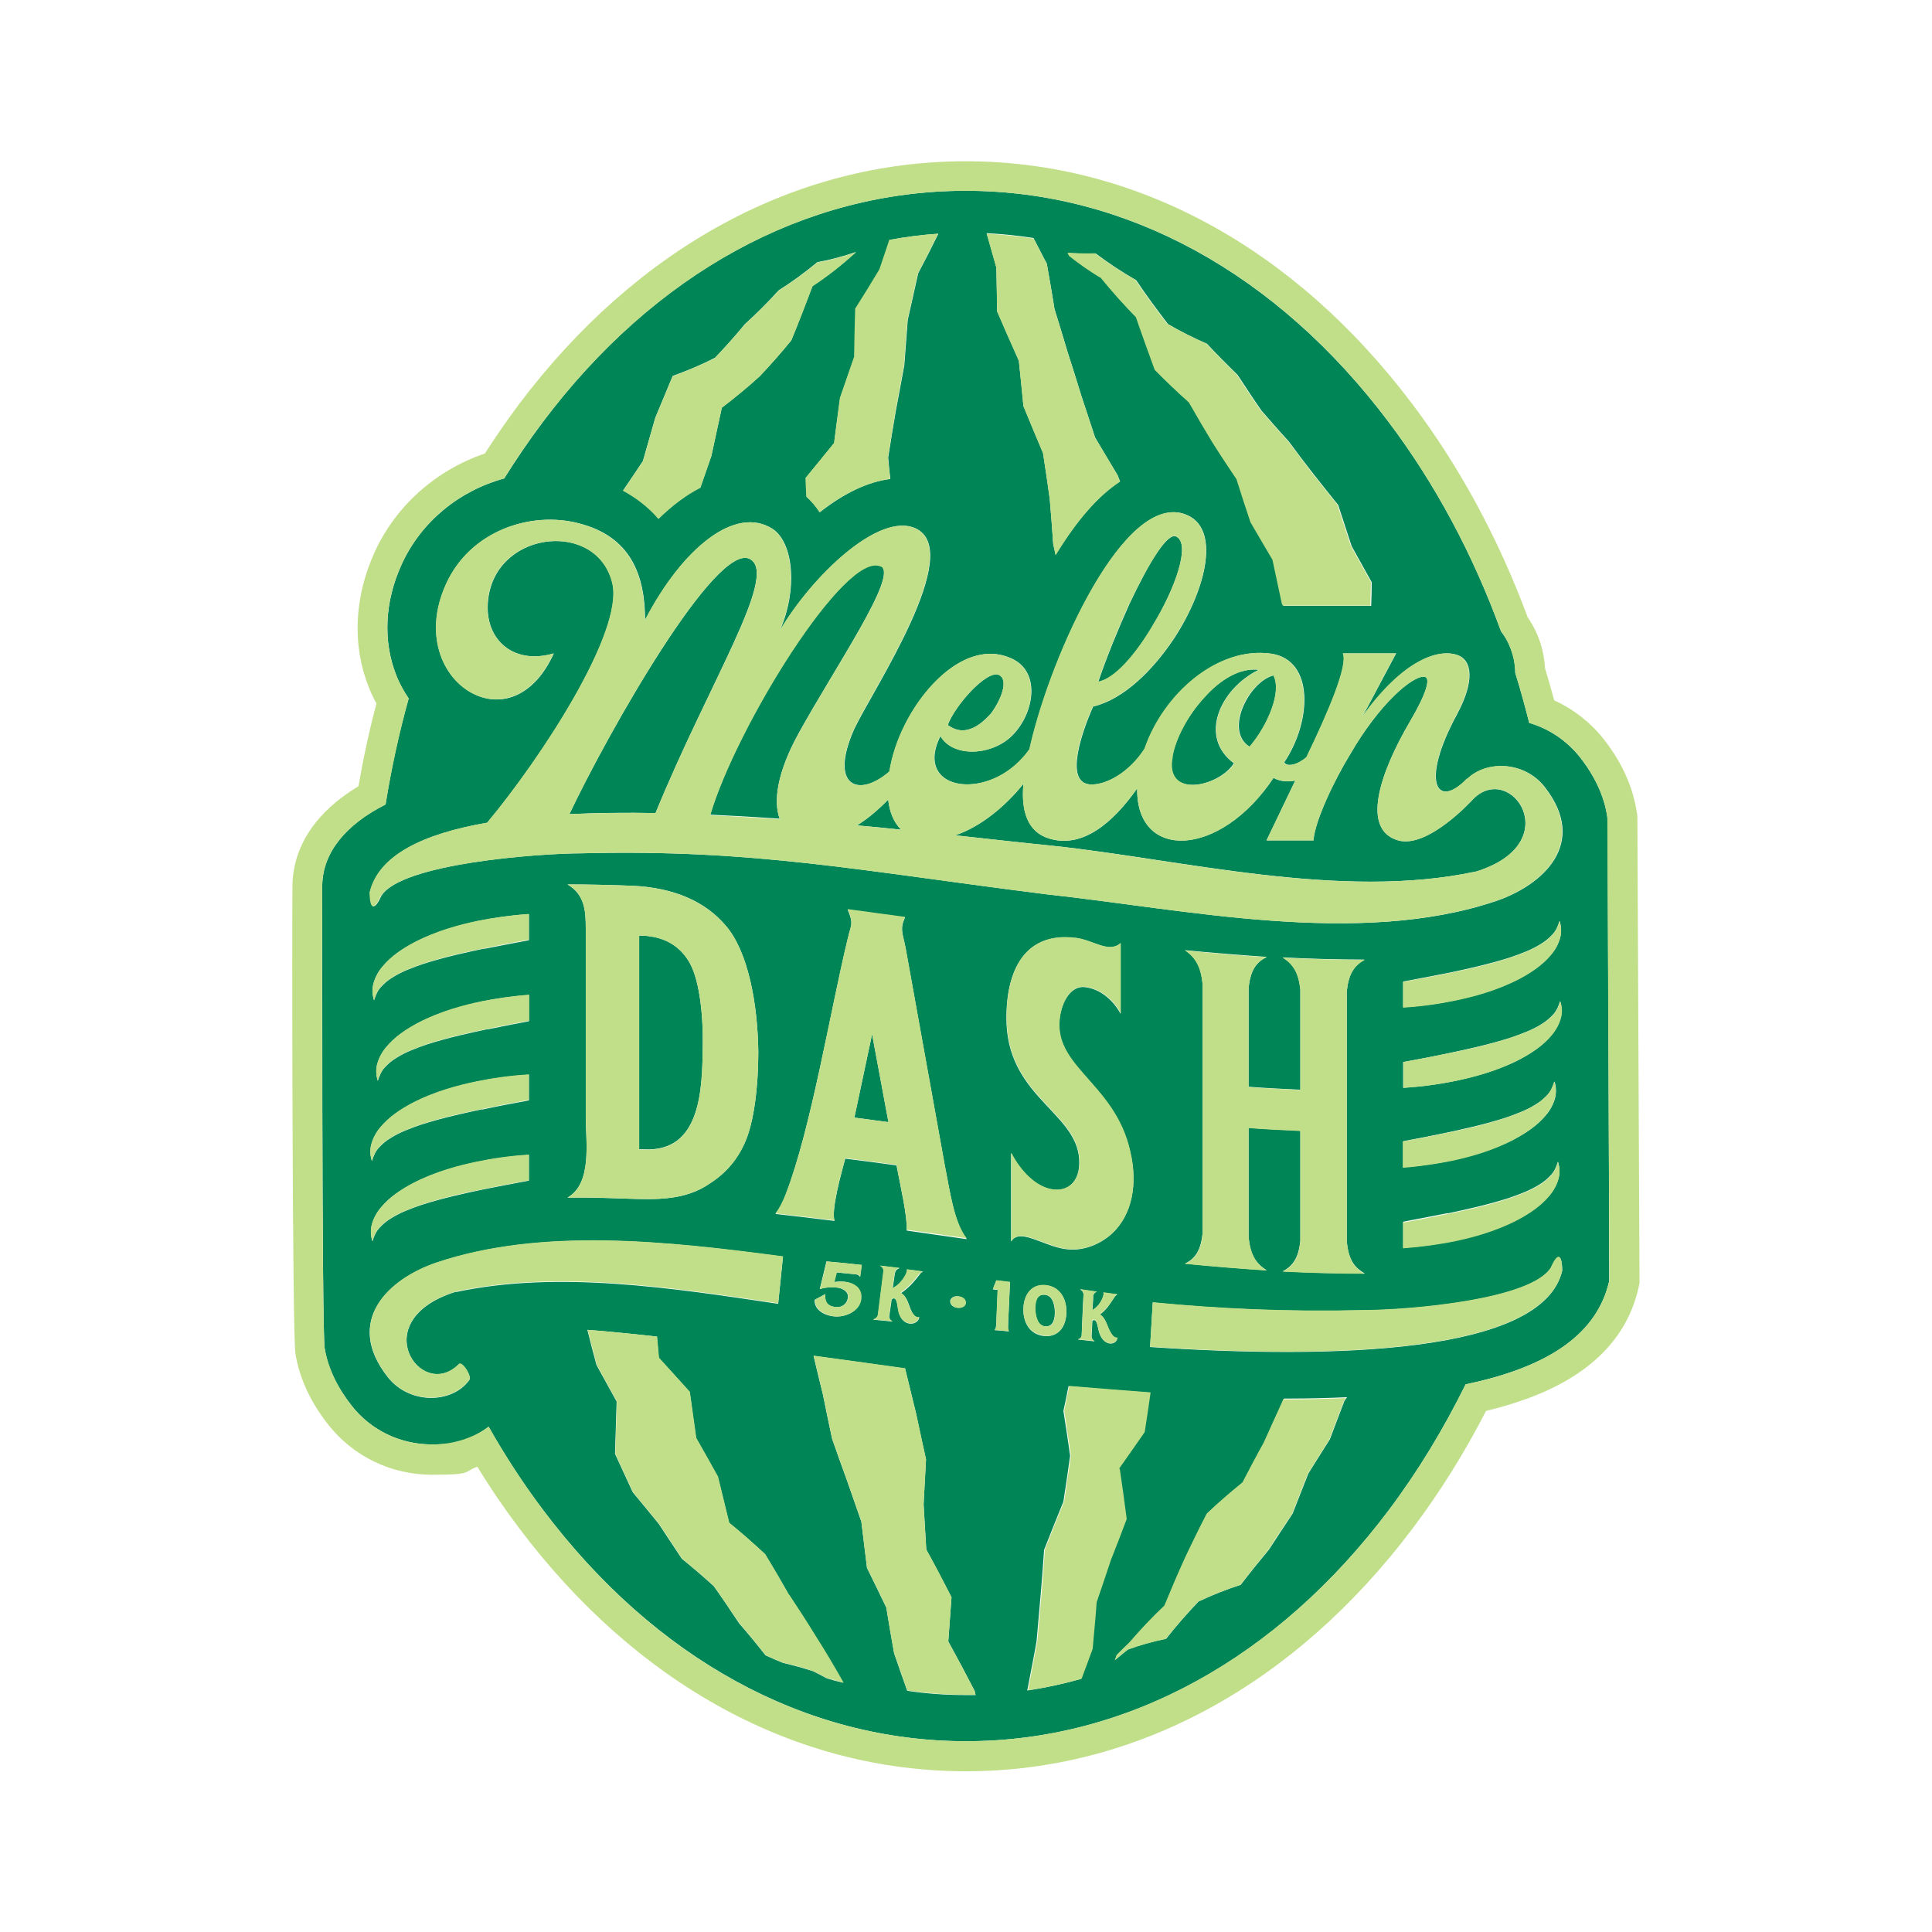 <svg xmlns="http://www.w3.org/2000/svg" id="Layer_1" data-name="Layer 1" viewBox="0 0 720 720"><defs><style>      .cls-1 {        fill: #c0df88;      }      .cls-1, .cls-2 {        stroke-width: 0px;      }      .cls-2 {        fill: #008556;      }    </style></defs><g><path class="cls-2" d="M599,304.8v-.3c-1.1-7.6-4.5-15-10.1-22.2-4.9-6.2-11.5-10.7-19-12.9-1.6-6.3-3.3-12.5-5.2-18.6,0-3.6-.8-6.9-2.1-10-.8-2-1.9-3.8-3.2-5.5-10.4-28.5-24.4-54.8-41.8-77.9-41.8-55.6-97.8-86.3-157.7-86.3s-115.9,30.6-157.7,86.3c-5,6.7-9.8,13.7-14.3,20.9-16.8,4.6-31,16.2-38.2,32-6.4,14-7,28.7-2,41.4,1.2,3.1,2.8,5.9,4.6,8.6-3.6,12.8-6.5,26-8.6,39.5-14.9,7.5-23.2,17.8-23.6,29.7,0,1.4-.2,166.5.9,173,1.2,7.3,4.6,14.4,10,21.3,7.2,9.2,18.1,14.5,30,14.5s15.2-2.4,21.1-6.6c6.1,10.8,12.8,21.1,20.2,30.9,41.8,55.6,97.8,86.3,157.7,86.3s115.9-30.6,157.7-86.3c10.8-14.4,20.3-30.1,28.5-46.7,31.7-6.6,49.1-19.2,53.5-38.5v-.5c.1,0-.6-172.1-.6-172.1ZM408.4,94.5c4.9,3.7,9.9,7,15,9.9,3.9,5.8,7.9,11.2,11.9,16.4,4.8,2.8,9.6,5.2,14.5,7.3,3.8,4.1,7.6,7.9,11.4,11.6,3,4.5,5.9,9,8.9,13.3,3.4,3.9,6.7,7.7,10.1,11.4,3,4.1,6.1,8.1,9.1,12,3.1,4,6.3,7.9,9.4,11.8,1.7,5.1,3.3,10.2,5,15.3,2.5,4.5,5,9,7.5,13.5,0,2.9-.1,5.8-.2,8.8h-32.6c-.1-.3-.3-.5-.4-.7-1.2-5.5-2.3-10.9-3.5-16.4-2.7-4.6-5.5-9.3-8.2-14-1.7-5.3-3.4-10.6-5.2-16-3-4.6-6.1-9.2-9.1-13.9-2.9-4.8-5.8-9.8-8.7-14.8-4.3-3.8-8.5-7.8-12.7-12.1-2.4-6.4-4.7-13-7-19.6-4.5-4.6-8.9-9.5-13.2-14.8-3.9-2.4-7.7-5-11.5-8-.2-.4-.4-.8-.6-1.2,3.4.2,6.8.3,10.3.2ZM385.2,88.8c.9,1.8,1.9,3.6,2.8,5.4.2.4.4.8.6,1.2.5.9,1,1.9,1.5,2.8,1,5.6,2,11.3,2.9,17,1.7,5.4,3.3,10.8,4.9,16.1,1.7,5.3,3.4,10.6,5,15.9,1.7,5.3,3.5,10.5,5.2,15.8,2.8,4.8,5.6,9.5,8.4,14.1.3.8.6,1.5.9,2.3-8.3,5.5-16.2,14.6-24,27.4-.3-1.4-.6-2.7-.9-4.1-.4-5.7-.8-11.3-1.3-16.9-.8-5.7-1.6-11.3-2.5-17-2.4-5.7-4.9-11.6-7.3-17.5-.5-5.6-1.1-11.3-1.7-16.9-2.7-6-5.4-12.1-8.1-18.4,0-5.5-.2-10.9-.3-16.4-1.2-4.2-2.4-8.4-3.6-12.7,5.9.3,11.7.9,17.5,1.8ZM331.5,89.4c6-1.1,12-1.9,18.2-2.3-2.5,5.1-5,10-7.5,14.7-1.3,5.8-2.6,11.6-3.9,17.4-.4,5.7-.9,11.3-1.3,17-1.1,5.8-2.1,11.5-3.2,17.2-1,5.7-1.9,11.4-2.8,17.1.2,2.7.5,5.3.8,8-8.3,1-17.1,5.2-26.3,12.4-1.4-2.2-3.1-4.1-4.9-5.8,0-2.3-.2-4.6-.3-7,3.4-4.2,7-8.5,10.6-13,.7-5.6,1.4-11.2,2.2-16.8,1.8-5.2,3.6-10.4,5.4-15.6.1-5.9.3-11.8.4-17.6,3-4.7,6-9.6,9-14.6,1.2-3.6,2.4-7.3,3.7-11ZM239.6,171.8c1.5-5.4,3.1-10.7,4.6-16.1,2.2-5.2,4.3-10.4,6.5-15.6,5.3-1.9,10.6-4.1,15.8-6.8,3.7-3.9,7.5-8.1,11.1-12.5,4.3-3.9,8.5-8.1,12.6-12.6,4.9-3.1,9.7-6.6,14.4-10.5,5-.9,9.8-2.2,14.4-3.8-5.2,4.8-10.6,9-16.2,12.7-2.6,6.9-5.2,13.6-7.9,20.2-3.9,4.8-7.8,9.2-11.8,13.4-4.6,4.2-9.4,8.1-14.1,11.7-1.3,6-2.6,12-3.9,18-1.4,4-2.7,7.9-4.1,11.8-5.3,2.7-10.5,6.6-15.6,11.6-3.6-4.2-8.1-7.8-13.2-10.5,2.5-3.6,4.9-7.3,7.4-11ZM137.8,332.7c3.2-14,20-22,43.8-26.1,20.2-24.2,50.7-70.9,46.7-89-5.4-23.6-42.3-20.2-46.2,4.6-2.5,15.4,8.7,25.9,24.3,21.3-7.2,15.9-19,19.7-28.5,15.7-12.1-4.9-20.7-21.8-11.6-41.6,9-19.8,31.5-27.2,49.3-22.6,19.7,4.9,24.8,19.7,24.8,36.1,13.8-26.6,33.6-43.1,47.7-33.9,7.7,5.4,9.2,22.6,2.5,37.9,12.1-20.5,37-44.4,50.6-38.2,18.7,8.5-16.1,60.5-22.8,74.7-9.6,21.5,1.5,25.9,13.1,15.9.9-5.7,2.9-11.8,5.8-17.5,8.4-16.7,24.6-31.5,39.7-24.6,10.8,4.9,8.5,19.7,1,27.9-7.4,8.4-22.8,9.3-27.5,1-5.7,11.3.3,17.7,9.2,18,7.7.3,17.5-3.8,24-13.1.1-.6.3-1.2.4-1.8,8-34.1,35.1-94.2,57.7-85.7,13.1,4.9,8,27.2-3.9,45.7-8.2,12.5-19.3,23.3-30.5,25.9-3.9,8.7-10.8,27.9-1.5,29,6,.6,14.9-4.3,20.7-13.3,7.1-20.4,27.3-38.2,47.1-35.4,16.1,2.3,15.2,25.2,4.9,40.5,1.1,1.8,4.9,1,8.3-1.9,8.3-17.2,15.6-34.2,13.6-38.7h19.8c-2.6,4.8-10.7,20.2-12.6,23.6,15.4-21.5,28.4-25.2,35.1-23.1,6.1,1.8,6.7,10,.3,22-14,25.7-7.6,35.8,3.6,24.2,0,0,0,0,.2,0,7.2-6.9,21.2-6.5,28.7,3,16.5,21-.4,36.6-18.1,42.6-51.3,17.3-116.3,3-167.3-2.5-70.1-8.8-108.8-16.9-173.3-15.3-16.3,0-67.4,3.8-74.8,15.9,0,0,0,0,0,0-2.4,5.3-4.1,5.3-4.2-1.1,0,0,0,0,0-.1ZM539.5,452.2c6.1-1.3,14.6-3.1,22.7-5.7,4.1-1.4,8.1-2.9,11.4-5,1.7-1,3.1-2.2,4.4-3.6,1.3-1.4,2-3.1,2.6-5,.6,1.8.8,4,.2,6.3-.6,2.2-1.8,4.5-3.4,6.3-3.2,3.9-7.4,6.6-11.7,8.9-8.6,4.5-17.6,6.7-24,8.1-5,1-11.6,2.1-18.8,2.5v-9.7c6.3-1.2,12.1-2.3,16.6-3.2ZM522.9,435.1v-9.8c5.8-1.1,11.1-2.1,15.3-3,6.1-1.3,14.6-3.1,22.7-5.7,4.1-1.4,8.1-2.9,11.4-5,1.7-1,3.1-2.2,4.4-3.6,1.3-1.4,2-3.1,2.6-5,.6,1.8.8,4,.2,6.3-.6,2.2-1.8,4.5-3.4,6.3-3.2,3.9-7.4,6.6-11.7,8.9-8.6,4.5-17.6,6.7-24,8.1-4.7,1-10.8,1.9-17.4,2.4ZM578.2,385.8c-3.2,3.9-7.4,6.6-11.7,8.9-8.6,4.5-17.6,6.7-24,8.1-5.2,1.1-12.1,2.1-19.6,2.6v-9.6c6.6-1.2,12.8-2.4,17.4-3.4,6.1-1.3,14.6-3.1,22.7-5.7,4.1-1.4,8.1-2.9,11.4-5,1.7-1,3.1-2.2,4.4-3.6,1.3-1.4,2-3.1,2.6-5,.6,1.8.8,4,.2,6.3-.6,2.2-1.8,4.5-3.4,6.3ZM522.9,375.4v-9.6c6.5-1.2,12.6-2.4,17.2-3.3,6.1-1.3,14.6-3.1,22.7-5.7,4.1-1.4,8.1-2.9,11.4-5,1.7-1,3.1-2.2,4.4-3.6,1.3-1.4,2-3.1,2.6-5,.6,1.8.8,4,.2,6.3-.6,2.2-1.8,4.5-3.4,6.3-3.2,3.9-7.4,6.6-11.7,8.9-8.6,4.5-17.6,6.7-24,8.1-5.2,1.1-12,2.1-19.4,2.6ZM508.5,474.6c-10.2,0-20.3-.3-30.5-.8,4-2.1,5.9-5.2,6.6-11.3v-41.1c-6.4-.3-12.8-.6-19.3-1.1v40.6c.6,6.4,2.5,9.9,6.8,12.5-10.2-.6-20.3-1.5-30.5-2.5,4-1.9,5.9-5.1,6.6-11.4v-92.7c-.6-6.4-2.5-10-6.6-12.7,10.2,1,20.3,1.8,30.5,2.5-4.2,2.1-6.1,5.3-6.8,11.6v36.8c6.4.5,12.8.8,19.3,1.1v-37.3c-.6-6.2-2.5-9.4-6.6-12,10.2.5,20.3.8,30.5.8-4,2.3-5.9,5.5-6.6,11.8v93.2c.6,6.4,2.5,9.6,6.6,11.9ZM337.9,458.5c.2-5.5-2.1-15.3-3.8-24.2-6.4-.9-12.7-1.7-19.1-2.5-1.5,5.5-5.3,19.2-4,23.2-7.3-.9-14.7-1.8-22-2.6,1.5-2,2.8-4.4,3.8-7.2,9.5-24.8,16.5-67.9,23.1-95.2,1.3-5.6,2.3-5.6,0-11,7.1.9,14.3,1.9,21.4,2.9-2.1,4.4-.8,6,.2,11.5,4.9,27.4,9.9,54.7,14.8,82.1,1.5,7,3.2,20.4,8,26.3-7.5-1.1-15-2.1-22.4-3.2ZM359.9,485.5c0,1.2-1.3,2-3,1.9-1.7-.2-2.8-1.2-2.8-2.4,0-1.2,1.3-2.1,3-1.9,1.7.2,2.8,1.2,2.8,2.4ZM339.7,488.7c.4.7,1.3,2.6,2.9,2.2-.2,1.5-1.7,2.5-3.4,2.4-1.6-.1-3.3-1.2-4.1-3.7-.7-2.1-.5-4.8-1.6-5.6-.3-.2-.7-.2-1.2.3-.3,2.1-.6,4.1-.9,6.2,0,1,.5,1.6,1.3,2-2.4-.2-4.8-.5-7.3-.7.9-.3,1.4-.7,1.8-1.6.7-5.6,1.4-11.1,2.1-16.6,0-.9-.5-1.4-1.3-1.9.5,0,1,.1,1.5.2,1.4.2,2.8.3,4.2.5.5,0,1,.1,1.6.2-1,.3-1.5.8-1.8,1.9,0,0,0,0,0,0-.3,1.9-.5,3.7-.8,5.6,1.1-.6,2.1-1.4,2.9-2.2,1.1-1.2,2.8-3.8,2.4-4.8,2,.2,4,.5,6,.8-.6.3-1,.6-1.2,1-.6.8-2.4,3-3.4,4-1.1,1.1-2.3,2.1-3.6,3,2.5,1.4,2.9,5,4,6.9ZM320.9,484.2c-.5,4.2-5.4,6.7-9.8,6.4-4.4-.3-7.8-2.9-7.5-6.2,1.3-.7,2.6-1.4,3.9-2.1-.2,3.3,1.3,4.6,4,4.8,1.9.2,4.1-.8,4.5-3.6.2-1.8-1.4-3.4-4.4-3.7-1.9-.2-3.8-.1-6.1.6.8-3.4,1.7-6.9,2.5-10.3,4.4.4,8.8.8,13.1,1.3-.2,1.5-.4,3-.6,4.5-.5-1-1.5-1-2.6-1.1-2-.2-4.1-.4-6.2-.6-.3,1.2-.6,2.4-.9,3.6,5.4-.9,10.7,1.1,10,6.4ZM218.3,416.5v-70.3c0-6.3-.2-12.7-6.8-16.6,8,0,16.1.2,24.1.5,15.7.7,27.3,5.9,34.9,14.9,8.3,9.6,11.9,29.1,12.1,47.1,0,13.3-1.7,25.9-4.7,33-2.8,6.7-7.2,12-13.3,15.9-9.1,6.4-20.1,6.1-31.1,5.7-5.1-.2-10.2-.3-15.2-.4-2.3,0-4.5,0-6.8,0,9.3-5.3,6.8-20.9,6.8-29.8ZM179.7,413.4c-6.1,1.3-14.6,3.1-22.7,5.7-4.1,1.4-8.1,2.9-11.4,5-1.7,1-3.1,2.2-4.4,3.6-1.3,1.4-2,3.1-2.6,5-.6-1.8-.8-4-.2-6.3.6-2.2,1.8-4.5,3.4-6.3,3.2-3.9,7.4-6.6,11.7-8.9,8.6-4.5,17.6-6.7,24-8.1,5.2-1.1,12.1-2.1,19.6-2.6v9.6c-6.6,1.2-12.8,2.4-17.4,3.4ZM197.1,430.4v9.6c-6.5,1.2-12.6,2.4-17.2,3.3-6.1,1.3-14.6,3.1-22.7,5.7-4.1,1.4-8.1,2.9-11.4,5-1.7,1-3.1,2.2-4.4,3.6-1.3,1.4-2,3.1-2.6,5-.6-1.8-.8-4-.2-6.3.6-2.2,1.8-4.5,3.4-6.3,3.2-3.9,7.4-6.6,11.7-8.9,8.6-4.5,17.6-6.7,24-8.1,5.2-1.1,12-2.1,19.4-2.6ZM181.9,383.5c-6.1,1.3-14.6,3.1-22.7,5.7-4.1,1.4-8.1,2.9-11.4,5-1.7,1-3.1,2.2-4.4,3.6-1.3,1.4-2,3.1-2.6,5-.6-1.8-.8-4-.2-6.3.6-2.2,1.8-4.5,3.4-6.3,3.2-3.9,7.4-6.6,11.7-8.9,8.6-4.5,17.6-6.7,24-8.1,4.7-1,10.8-1.9,17.4-2.4v9.8c-5.8,1.1-11.1,2.1-15.3,3ZM180.5,353.5c-6.1,1.3-14.6,3.1-22.7,5.7-4.1,1.4-8.1,2.9-11.4,5-1.7,1-3.1,2.2-4.4,3.6-1.3,1.4-2,3.1-2.6,5-.6-1.8-.8-4-.2-6.3.6-2.2,1.8-4.5,3.4-6.3,3.2-3.9,7.4-6.6,11.7-8.9,8.6-4.5,17.6-6.7,24-8.1,5-1,11.6-2.1,18.8-2.5v9.7c-6.3,1.2-12.1,2.3-16.6,3.2ZM170,481.4s0,0-.1,0c-34.1,10.6-12.9,41.2,1.1,27,1.2-1.3,4.9,4.5,3.9,5.9-6.4,8.9-22.3,9.2-30.4-1.1-16.5-21,.4-36.6,18.1-42.6,39.2-13.2,86.4-8,129.2-2.3l-1.8,17.6c-39.4-5.9-82.2-12.5-120-4.4ZM307.8,625.3c-1.6-.9-3.2-1.7-4.8-2.5-3.7-1.2-7.4-2.2-11.2-3.1-2.2-.9-4.4-1.8-6.5-2.8-3.3-4.2-6.6-8.2-9.9-12-3.1-4.7-6.2-9.3-9.4-13.8-4-3.6-7.9-7-11.9-10.2-2.9-4.4-5.8-8.7-8.6-13-3.2-4-6.5-7.9-9.7-11.8-2.2-4.8-4.4-9.5-6.6-14.3.2-6.5.4-13,.6-19.5-2.5-4.5-5-9.1-7.5-13.6-1.2-4.3-2.3-8.7-3.4-13.1,6.9.5,15.9,1.4,25.9,2.5.2,2.6.5,5.3.7,7.9,3.8,4.2,7.6,8.4,11.5,12.7.8,5.7,1.6,11.5,2.4,17.2,2.7,4.8,5.4,9.6,8.1,14.4,1.4,5.7,2.8,11.5,4.2,17.2,4.5,3.6,8.9,7.5,13.4,11.7,3,4.9,6,10,8.9,15.2,3.4,5,6.7,10.2,10,15.6,3.4,5.5,6.8,11.1,10.2,17.1-2.2-.5-4.4-1.1-6.5-1.8ZM360,631.7c-7.4,0-14.7-.5-21.9-1.6-1.7-4.7-3.3-9.3-4.9-14-1-5.7-2-11.3-2.9-17-2.4-5-4.8-9.9-7.2-14.8-.7-5.7-1.4-11.5-2.1-17.2-1.8-5.2-3.6-10.3-5.4-15.5-1.9-5.1-3.7-10.3-5.5-15.4-1.2-5.5-2.3-10.9-3.4-16.4-1.2-4.8-2.4-9.7-3.5-14.5,13,1.7,24.9,3.4,34.1,4.7,1.4,5.6,2.7,11.2,4.1,16.8,1.2,5.7,2.4,11.4,3.7,17.1-.3,5.6-.6,11.1-.9,16.7.3,5.6.7,11.3,1,16.9,3.1,5.7,6.3,11.7,9.4,17.8-.4,5.4-.8,10.9-1.2,16.4,3.3,6,6.6,12.2,9.9,18.6,0,.5.2,1,.3,1.4-1.2,0-2.4,0-3.5,0ZM376.1,496.2c-1.8-.2-3.6-.4-5.5-.5.6-.6.6-1.4.7-2.9.2-4,.4-8.1.5-12.1-.6,0-1.2-.1-1.8-.2.4-1.1.8-2.2,1.3-3.3,1.7.2,3.4.4,5.1.6-.2,5.2-.5,10.4-.7,15.6,0,1.4-.2,2.2.4,3ZM376.8,462.7v-33c3.8,7.3,8.9,11.6,13.3,13.1,6.4,2.1,11.9-1.2,12.1-9,.6-18.7-25.8-24-27.1-52.2-.6-17.9,5.5-34.7,26-32,6.4.8,12.1,5.8,16.5,1.9v26.3c-2.8-5.2-7.6-9.2-13.1-9.9-4.4-.6-7.4,3.3-8.9,8.1-5.9,21.3,19.7,26.3,25.6,53.4,2.8,11.7.8,23.4-7,30.5-4.4,3.9-10.6,6.5-17.1,5.6-8.3-1.1-17.1-8.1-20.3-2.8ZM408,499.9c-2.1-.2-4.2-.5-6.3-.7.8-.3,1.2-.6,1.4-1.4.2-5.2.4-10.4.7-15.5-.1-.8-.5-1.3-1.3-1.8.4,0,.9.1,1.3.2,1.2.2,2.4.3,3.6.5.5,0,.9.1,1.4.2-.8.3-1.3.7-1.4,1.7,0,0,0,0,0,0,0,1.7-.2,3.5-.3,5.2.9-.5,1.7-1.3,2.4-2.1.9-1.1,2.1-3.5,1.7-4.5,1.7.2,3.5.5,5.2.7-.5.3-.8.6-1,.9-.4.7-1.9,2.8-2.6,3.8-.8,1-1.8,2-2.9,2.8,2.3,1.3,2.8,4.7,3.9,6.5.4.7,1.3,2.4,2.6,2.1,0,1.4-1.3,2.3-2.7,2.2-1.3-.1-2.9-1.1-3.8-3.4-.8-1.9-.8-4.5-1.8-5.2-.3-.2-.7-.2-1,.2-.1,1.9-.2,3.8-.3,5.8.1.9.5,1.5,1.3,1.9ZM381.4,487.5c.2-4.9,3-9.2,8.5-8.5,5.4.7,7.7,5.4,7.5,10.4-.2,5.1-3,9-8.3,8.5-5.8-.6-7.9-5.7-7.7-10.3ZM408.4,597.2c-.5,5.8-1,11.6-1.5,17.4-.3.7-.5,1.5-.8,2.2-.2.6-.4,1.2-.7,1.9-.8,2.3-1.7,4.7-2.6,7-6.5,1.8-13.2,3.3-20,4.3,0-.3.2-.6.2-.9,1.1-5.8,2.3-11.7,3.3-17.5.5-5.7,1-11.4,1.5-17,.5-5.7.9-11.3,1.3-17,2.4-6.1,4.8-12.1,7.2-18,.9-5.7,1.7-11.4,2.5-17.1-.8-5.6-1.6-11.1-2.5-16.7.7-3.1,1.3-6.1,1.9-9.2,9.6.8,20,1.7,30.3,2.4-.7,4.9-1.5,9.9-2.2,14.8-3.1,4.4-6.3,9-9.6,13.7.9,6.2,1.8,12.5,2.6,18.8-1.9,5.1-3.9,10.1-5.9,15.3-1.7,5.2-3.5,10.5-5.3,15.7ZM501.1,521.9c-1.8,4.8-3.7,9.6-5.5,14.5-2.7,4.2-5.3,8.4-8,12.7-2,5-3.9,10-5.9,15-2.9,4.4-5.9,8.9-8.8,13.4-3.5,4.2-7,8.5-10.5,13.1-5.3,1.7-10.5,3.8-15.7,6.2-4.1,4.3-8.2,8.9-12.1,13.9-4.9,1-9.6,2.3-14.2,4-1.6,1.2-3.2,2.6-4.8,3.9.2-.6.4-1.2.7-1.9,1.5-1.6,3.1-3.1,4.6-4.5,4.3-5,8.7-9.6,13.2-13.9,2.6-6.3,5.2-12.4,7.9-18.3,2.6-5.5,5.2-10.8,7.9-16,4.4-4.1,8.9-8,13.3-11.6,2.6-5,5.3-10,7.9-14.8,2.3-5.1,4.5-10.1,6.8-15,.2-.5.4-1,.6-1.4.6,0,1.1,0,1.7,0,7.7,0,14.9-.2,21.8-.5-.2.3-.5.7-.7,1ZM582.2,473.5c-7.2,31.2-85.7,33-153.6,28.5l1-16.6c25,2.4,49.9,3.6,79,2.9,16.3,0,62-3.8,69.4-15.9,0,0,0,0,0,0,2.4-5.3,4.1-5.3,4.2,1.1,0,0,0,0,0,.1Z"></path><path class="cls-2" d="M331,298c-3.9,4-7.8,7.2-11.6,9.6,5.6.5,11.1,1,16.4,1.6-2.7-2.7-4.3-6.6-4.8-11.2Z"></path><path class="cls-2" d="M550,324.8s0,0,.1,0c34.1-10.6,12.9-41.2-1.1-27-.3.3-16.8,18.5-27.9,15.4-13.8-3.9-7.2-24.6,4.4-44.4,6.1-10.3,8-16.6,5.1-16.6-4.3-.2-16.4,9.8-27.5,29-5.7,9.3-13.1,24.6-13.6,32h-17.5l10.7-22.3c-2.9.6-5.7.3-8.1-1-20,30-51.3,30.9-50.8,3.9-9.1,13-20.5,22.5-32.8,18.7-8-2.4-10.5-10.1-9.6-20.4-6.9,8.6-16,16-25.4,19.2,13.8,1.5,26.2,2.9,36.3,3.9,48.2,5.1,107.4,20.4,157.7,9.6Z"></path><path class="cls-2" d="M360.4,272c3.3-.7,6.2-3.1,8.9-6.1,3.6-4.8,6.9-12.6,2.9-14.4-4.6-1.8-16.4,11.5-19,18.7,2.5,1.8,4.9,2.3,7.2,1.8Z"></path><path class="cls-2" d="M465.7,278.3c6.7-7.9,12.1-20.5,8.9-26.6-9,2.3-18.5,20.5-8.9,26.6Z"></path><path class="cls-2" d="M290.6,305.2c-2.5-6.7-.9-17.4,6.9-31.7,13.9-25.2,37.4-59.2,30.8-62.5-13-6.5-54,59.9-63.6,92.6,8.6.4,17.3.9,25.9,1.5Z"></path><path class="cls-2" d="M261.9,389.8c.2-12.9-1.5-26-5.5-32-3.6-5.6-9.1-8.7-16.7-9.1-.5,0-1,0-1.5,0,0,26.5,0,53.1,0,79.6.6,0,1.1,0,1.7,0,21.4,1.2,21.8-22.4,22-38.6Z"></path><path class="cls-2" d="M244.3,303c20-48.9,45.8-88.5,35.3-94.6-12.5-7.2-53.5,65.6-67.4,95,10.2-.5,21-.6,32.1-.4Z"></path><path class="cls-2" d="M318.4,416.5c4.2.6,8.5,1.1,12.7,1.7-2-10.9-4.1-21.9-6.1-32.8-2.2,10.4-4.4,20.7-6.6,31.1Z"></path><path class="cls-2" d="M429.4,233.4c8.7-14.1,14.4-30.7,9-33.4-3.3-1.8-10.3,9.8-17.5,25.1-4.1,9.2-8.4,19.5-11.6,29,6.1-1,13.9-10.2,20.2-20.7Z"></path><path class="cls-2" d="M459.9,284.5c-13.3-9.7-5.4-27.7,9.2-34.9-7-.8-14.3,3.6-20.2,10.2-6.1,6.6-10.7,15.1-12,22.1-3.3,16.1,17.4,11.3,22.9,2.6Z"></path><path class="cls-2" d="M389.8,494.3c2.7,0,3.4-2.8,3.3-5.8-.2-2.9-1.1-5.9-4-6-2.8-.1-3.5,2.7-3.3,5.8.2,2.6,1,6,4,6Z"></path></g><g><path class="cls-1" d="M610.2,304l-.2-1.1c-1.4-9.5-5.5-18.8-12.4-27.5-4.9-6.2-11.2-11.1-18.4-14.4-1.1-4-2.2-8-3.4-11.9-.3-4.4-1.2-8.6-2.9-12.6-1-2.3-2.2-4.5-3.6-6.5-10.7-28.9-25.1-55.7-42.8-79.2-44-58.5-103.1-90.7-166.6-90.7s-122.6,32.2-166.6,90.7c-4.4,5.9-8.6,12-12.6,18.2-18.1,6.2-33.1,19.3-41.1,36.8-7.6,16.8-8.4,34.6-2.2,50.2.8,2.1,1.8,4.2,2.9,6.2-2.7,10.1-4.9,20.3-6.7,30.8-15.5,9.3-24.1,21.9-24.6,36.3-.2,9.5-.1,167.7,1.1,175.2,1.5,9.1,5.6,18,12.2,26.4,9.4,11.9,23.5,18.7,38.8,18.7s11.5-1.1,16.8-3c4.8,7.9,10,15.5,15.5,22.8,44,58.5,103.1,90.7,166.6,90.7s122.6-32.2,166.6-90.7c10.2-13.6,19.3-28.2,27.2-43.6,5.6-1.3,10.7-2.9,15.4-4.6,23.2-8.5,37.1-22.3,41.4-41.2l.4-1.8-.8-174.2ZM599.7,477.4c-4.4,19.3-21.8,31.9-53.5,38.5-8.2,16.6-17.7,32.3-28.5,46.7-41.8,55.6-97.8,86.3-157.7,86.3s-115.9-30.6-157.7-86.3c-7.3-9.7-14-20.1-20.2-30.9-5.9,4.3-13.3,6.6-21.1,6.6-11.8,0-22.8-5.3-30-14.5-5.4-6.9-8.7-14-10-21.3-1.1-6.5-1-171.6-.9-173,.4-11.9,8.7-22.1,23.6-29.7,2.2-13.5,5.1-26.7,8.6-39.5-1.8-2.7-3.4-5.5-4.6-8.6-5.1-12.8-4.4-27.5,2-41.4,7.2-15.8,21.3-27.4,38.2-32,4.5-7.2,9.2-14.2,14.3-20.9,41.8-55.6,97.8-86.3,157.7-86.3s115.9,30.6,157.7,86.3c17.4,23.1,31.4,49.4,41.8,77.9,1.3,1.6,2.4,3.5,3.2,5.5,1.3,3.1,2,6.5,2.1,10,1.9,6.1,3.6,12.3,5.2,18.6,7.4,2.2,14.1,6.6,19,12.9,5.6,7.2,9,14.6,10.1,22.2v.3s.8,172.1.8,172.1v.5Z"></path><path class="cls-1" d="M294.1,594.4c-3-5.2-5.9-10.3-8.9-15.2-4.4-4.1-8.9-8-13.4-11.7-1.4-5.8-2.8-11.5-4.2-17.2-2.7-4.9-5.4-9.7-8.1-14.4-.8-5.7-1.6-11.5-2.4-17.2-3.9-4.3-7.7-8.6-11.5-12.7-.2-2.6-.5-5.3-.7-7.9-10-1.1-19-2-25.9-2.5,1.1,4.4,2.3,8.7,3.4,13.1,2.5,4.6,5,9.1,7.5,13.6-.2,6.5-.4,13-.6,19.5,2.2,4.8,4.4,9.5,6.6,14.3,3.2,3.9,6.4,7.8,9.7,11.8,2.9,4.3,5.7,8.6,8.6,13,3.9,3.2,7.9,6.6,11.9,10.2,3.1,4.5,6.2,9.1,9.4,13.8,3.3,3.8,6.6,7.9,9.9,12,2.2,1,4.3,1.9,6.5,2.8,3.8.8,7.5,1.8,11.2,3.1,1.6.8,3.2,1.6,4.8,2.5,2.2.6,4.3,1.2,6.5,1.8-3.3-5.9-6.7-11.6-10.2-17.1-3.3-5.4-6.7-10.6-10-15.6Z"></path><path class="cls-1" d="M245.4,193.4c5.1-5,10.3-8.9,15.6-11.6,1.4-3.9,2.7-7.9,4.1-11.8,1.3-6,2.6-12,3.9-18,4.7-3.6,9.5-7.5,14.1-11.7,4-4.2,7.9-8.7,11.8-13.4,2.7-6.5,5.3-13.3,7.9-20.2,5.6-3.7,11-7.9,16.2-12.7-4.6,1.6-9.4,2.9-14.4,3.8-4.7,3.9-9.5,7.4-14.4,10.5-4.1,4.5-8.4,8.7-12.6,12.6-3.7,4.4-7.4,8.5-11.1,12.5-5.3,2.6-10.5,4.9-15.8,6.8-2.2,5.3-4.4,10.5-6.5,15.6-1.5,5.4-3.1,10.7-4.6,16.1-2.5,3.7-4.9,7.4-7.4,11,5.1,2.8,9.6,6.3,13.2,10.5Z"></path><path class="cls-1" d="M478.3,521.3c-.2.5-.4,1-.6,1.4-2.3,5-4.5,10-6.8,15-2.7,4.8-5.3,9.8-7.9,14.8-4.5,3.6-8.9,7.4-13.3,11.6-2.7,5.2-5.3,10.5-7.9,16-2.7,5.9-5.3,12-7.9,18.3-4.5,4.2-8.9,8.9-13.2,13.9-1.6,1.5-3.1,3-4.6,4.5-.2.6-.4,1.2-.7,1.9,1.6-1.3,3.2-2.7,4.8-3.9,4.6-1.7,9.4-3,14.2-4,4-4.9,8-9.6,12.1-13.9,5.2-2.5,10.4-4.6,15.7-6.2,3.5-4.5,7-8.9,10.5-13.1,2.9-4.6,5.9-9.1,8.8-13.4,2-5,4-10.1,5.9-15,2.7-4.3,5.4-8.5,8-12.7,1.8-4.8,3.7-9.7,5.5-14.5.2-.3.5-.7.7-1-6.9.3-14.2.5-21.8.5s-1.1,0-1.7,0Z"></path><path class="cls-1" d="M410.1,103.4c4.3,5.3,8.7,10.2,13.2,14.8,2.3,6.7,4.7,13.2,7,19.6,4.2,4.3,8.4,8.3,12.7,12.1,2.9,5.1,5.8,10,8.7,14.8,3,4.8,6.1,9.4,9.1,13.9,1.7,5.4,3.4,10.7,5.2,16,2.7,4.7,5.5,9.4,8.2,14,1.2,5.5,2.3,10.9,3.5,16.4.1.3.3.5.4.7h32.6c0-2.9.1-5.8.2-8.8-2.5-4.5-5-9-7.5-13.5-1.7-5.1-3.3-10.2-5-15.3-3.1-3.9-6.2-7.8-9.4-11.8-3-4-6-8-9.1-12-3.3-3.7-6.7-7.5-10.1-11.4-3-4.3-5.9-8.8-8.9-13.3-3.8-3.7-7.6-7.6-11.4-11.6-4.9-2.1-9.7-4.6-14.5-7.3-4-5.2-8-10.7-11.9-16.4-5.1-2.9-10.1-6.2-15-9.9-3.5.1-7,0-10.3-.2.2.4.4.8.6,1.2,3.7,2.9,7.5,5.6,11.5,8Z"></path><path class="cls-1" d="M318.4,132.7c-1.8,5.2-3.6,10.4-5.4,15.6-.7,5.6-1.5,11.2-2.2,16.8-3.6,4.5-7.2,8.8-10.6,13,0,2.3.2,4.6.3,7,1.9,1.7,3.5,3.6,4.9,5.8,9.2-7.2,18-11.3,26.3-12.4-.3-2.7-.5-5.3-.8-8,.9-5.7,1.9-11.4,2.8-17.1,1-5.7,2.1-11.5,3.2-17.2.4-5.7.8-11.3,1.3-17,1.3-5.8,2.6-11.6,3.9-17.4,2.5-4.7,5-9.6,7.5-14.7-6.1.4-12.2,1.2-18.2,2.3-1.2,3.7-2.5,7.4-3.7,11-3,5-6,9.9-9,14.6-.2,5.9-.3,11.8-.4,17.6Z"></path><path class="cls-1" d="M353.4,611.6c.4-5.5.8-10.9,1.2-16.4-3.1-6.1-6.2-12.1-9.4-17.8-.4-5.6-.7-11.2-1-16.9.3-5.6.6-11.1.9-16.7-1.2-5.7-2.5-11.4-3.7-17.1-1.4-5.6-2.8-11.2-4.1-16.8-9.2-1.3-21.1-2.9-34.1-4.7,1.2,4.8,2.3,9.7,3.5,14.5,1.1,5.5,2.3,11,3.4,16.4,1.8,5.1,3.6,10.3,5.5,15.4,1.8,5.2,3.6,10.3,5.4,15.5.7,5.7,1.4,11.5,2.1,17.2,2.4,4.9,4.8,9.8,7.2,14.8.9,5.7,1.9,11.4,2.9,17,1.6,4.6,3.3,9.3,4.9,14,7.2,1,14.5,1.6,21.9,1.6s2.4,0,3.5,0c0-.5-.2-1-.3-1.4-3.3-6.5-6.6-12.6-9.9-18.6Z"></path><path class="cls-1" d="M371.6,116.1c2.7,6.3,5.4,12.4,8.1,18.4.6,5.6,1.1,11.3,1.7,16.9,2.4,5.9,4.9,11.8,7.3,17.5.9,5.7,1.7,11.3,2.5,17,.5,5.6.9,11.3,1.3,16.9.3,1.4.6,2.7.9,4.1,7.8-12.8,15.7-22,24-27.4-.3-.8-.6-1.5-.9-2.3-2.7-4.7-5.5-9.4-8.4-14.1-1.7-5.2-3.4-10.5-5.2-15.8-1.6-5.3-3.3-10.6-5-15.9-1.6-5.4-3.2-10.7-4.9-16.1-.9-5.7-1.9-11.3-2.9-17-.5-.9-1-1.9-1.5-2.8-.2-.4-.4-.8-.6-1.2-.9-1.8-1.9-3.6-2.8-5.4-5.8-.9-11.6-1.5-17.5-1.8,1.2,4.2,2.4,8.5,3.6,12.7.1,5.5.2,10.9.3,16.4Z"></path><path class="cls-1" d="M417,547.4c3.3-4.7,6.5-9.2,9.6-13.7.8-4.9,1.5-9.9,2.2-14.8-10.4-.8-20.8-1.6-30.3-2.4-.6,3.1-1.3,6.1-1.9,9.2.8,5.6,1.7,11.1,2.5,16.7-.8,5.7-1.7,11.4-2.5,17.1-2.4,5.8-4.8,11.8-7.2,18-.4,5.7-.8,11.4-1.3,17-.5,5.7-1,11.4-1.5,17-1.1,5.8-2.2,11.6-3.3,17.5,0,.3-.2.6-.2.9,6.8-1,13.4-2.4,20-4.3.9-2.4,1.7-4.7,2.6-7,.2-.6.4-1.2.7-1.9.3-.7.5-1.5.8-2.2.5-5.8,1.1-11.6,1.5-17.4,1.8-5.3,3.6-10.5,5.3-15.7,2-5.1,4-10.2,5.9-15.3-.8-6.4-1.7-12.6-2.6-18.8Z"></path><path class="cls-1" d="M211.5,446.3c2.3,0,4.5,0,6.8,0,5.1,0,10.2.2,15.2.4,11,.4,22,.7,31.1-5.7,6.1-3.9,10.6-9.2,13.3-15.9,3-7.1,4.7-19.6,4.7-33-.2-18-3.8-37.5-12.1-47.1-7.6-8.9-19.3-14.2-34.9-14.9-8-.3-16.1-.5-24.1-.5,6.6,3.8,6.8,10.2,6.8,16.6v70.3c0,8.9,2.5,24.6-6.8,29.8ZM238.2,348.7c.5,0,1,0,1.5,0,7.6.4,13.1,3.5,16.7,9.1,4,6,5.7,19.1,5.5,32-.2,16.1-.6,39.8-22,38.6-.6,0-1.1,0-1.7,0,0-26.5,0-53.1,0-79.6Z"></path><path class="cls-1" d="M352.3,435.3c-4.9-27.4-9.9-54.7-14.8-82.1-1.1-5.4-2.3-7.1-.2-11.5-7.1-1-14.3-1.9-21.4-2.9,2.3,5.4,1.3,5.5,0,11-6.6,27.3-13.5,70.5-23.1,95.2-1.1,2.8-2.3,5.2-3.8,7.2,7.3.8,14.7,1.7,22,2.6-1.3-4,2.5-17.7,4-23.2,6.4.8,12.7,1.7,19.1,2.5,1.7,8.9,4,18.8,3.8,24.2,7.5,1,15,2.1,22.4,3.2-4.9-6-6.6-19.3-8-26.3ZM318.4,416.5c2.2-10.4,4.4-20.7,6.6-31.1,2,10.9,4.1,21.9,6.1,32.8-4.2-.6-8.5-1.1-12.7-1.7Z"></path><path class="cls-1" d="M508.5,357.7c-10.2,0-20.3-.3-30.5-.8,4,2.5,5.9,5.8,6.6,12v37.3c-6.4-.3-12.8-.6-19.3-1.1v-36.8c.6-6.3,2.5-9.6,6.8-11.6-10.2-.6-20.3-1.5-30.5-2.5,4,2.7,5.9,6.3,6.6,12.7v92.7c-.6,6.3-2.5,9.5-6.6,11.4,10.2,1,20.3,1.8,30.5,2.5-4.2-2.6-6.1-6.1-6.8-12.5v-40.6c6.4.5,12.8.8,19.3,1.1v41.1c-.6,6.1-2.5,9.2-6.6,11.3,10.2.5,20.3.8,30.5.8-4-2.3-5.9-5.5-6.6-11.9v-93.2c.6-6.3,2.5-9.5,6.6-11.8Z"></path><path class="cls-1" d="M414.3,459.8c7.8-7.1,9.7-18.7,7-30.5-5.9-27.1-31.5-32.2-25.6-53.4,1.5-4.9,4.4-8.7,8.9-8.1,5.5.7,10.4,4.7,13.1,9.9v-26.3c-4.4,3.9-10.2-1-16.5-1.9-20.5-2.7-26.7,14.1-26,32,1.3,28.2,27.7,33.4,27.1,52.2-.2,7.8-5.7,11.1-12.1,9-4.4-1.4-9.5-5.8-13.3-13.1v33c3.2-5.3,12.1,1.7,20.3,2.8,6.6.9,12.7-1.7,17.1-5.6Z"></path><path class="cls-1" d="M522.9,465.2c7.1-.5,13.7-1.5,18.8-2.5,6.4-1.3,15.4-3.6,24-8.1,4.3-2.3,8.5-5.1,11.7-8.9,1.6-1.9,2.8-4.1,3.4-6.3.7-2.3.4-4.5-.2-6.3-.6,1.9-1.3,3.6-2.6,5-1.3,1.4-2.7,2.6-4.4,3.6-3.3,2.1-7.4,3.6-11.4,5-8.2,2.7-16.7,4.5-22.7,5.7-4.5.9-10.3,2.1-16.6,3.2v9.7Z"></path><path class="cls-1" d="M564.3,424.6c4.3-2.3,8.5-5.1,11.7-8.9,1.6-1.9,2.8-4.1,3.4-6.3.7-2.3.4-4.5-.2-6.3-.6,1.9-1.3,3.6-2.6,5-1.3,1.4-2.7,2.6-4.4,3.6-3.3,2.1-7.4,3.6-11.4,5-8.2,2.7-16.7,4.5-22.7,5.7-4.1.9-9.5,1.9-15.3,3v9.8c6.6-.5,12.7-1.5,17.4-2.4,6.4-1.3,15.4-3.6,24-8.1Z"></path><path class="cls-1" d="M581.5,373.1c-.6,1.9-1.3,3.6-2.6,5-1.3,1.4-2.7,2.6-4.4,3.6-3.3,2.1-7.4,3.6-11.4,5-8.2,2.7-16.7,4.5-22.7,5.7-4.7,1-10.8,2.2-17.4,3.4v9.6c7.4-.4,14.3-1.5,19.6-2.6,6.4-1.3,15.4-3.6,24-8.1,4.3-2.3,8.5-5.1,11.7-8.9,1.6-1.9,2.8-4.1,3.4-6.3.7-2.3.4-4.5-.2-6.3Z"></path><path class="cls-1" d="M566.3,364.8c4.3-2.3,8.5-5.1,11.7-8.9,1.6-1.9,2.8-4.1,3.4-6.3.7-2.3.4-4.5-.2-6.3-.6,1.9-1.3,3.6-2.6,5-1.3,1.4-2.7,2.6-4.4,3.6-3.3,2.1-7.4,3.6-11.4,5-8.2,2.7-16.7,4.5-22.7,5.7-4.6,1-10.7,2.1-17.2,3.3v9.6c7.4-.4,14.2-1.5,19.4-2.6,6.4-1.3,15.4-3.6,24-8.1Z"></path><path class="cls-1" d="M197.1,340.6c-7.1.5-13.7,1.5-18.8,2.5-6.4,1.3-15.4,3.6-24,8.1-4.3,2.3-8.5,5.1-11.7,8.9-1.6,1.9-2.8,4.1-3.4,6.3-.7,2.3-.4,4.5.2,6.3.6-1.9,1.3-3.6,2.6-5,1.3-1.4,2.7-2.6,4.4-3.6,3.3-2.1,7.4-3.6,11.4-5,8.2-2.7,16.7-4.5,22.7-5.7,4.5-.9,10.3-2.1,16.6-3.2v-9.7Z"></path><path class="cls-1" d="M197.1,370.7c-6.6.5-12.7,1.5-17.4,2.4-6.4,1.3-15.4,3.6-24,8.1-4.3,2.3-8.5,5.1-11.7,8.9-1.6,1.9-2.8,4.1-3.4,6.3-.7,2.3-.4,4.5.2,6.3.6-1.9,1.3-3.6,2.6-5,1.3-1.4,2.7-2.6,4.4-3.6,3.3-2.1,7.4-3.6,11.4-5,8.2-2.7,16.7-4.5,22.7-5.7,4.1-.9,9.5-1.9,15.3-3v-9.8Z"></path><path class="cls-1" d="M197.1,400.4c-7.4.4-14.3,1.5-19.6,2.6-6.4,1.3-15.4,3.6-24,8.1-4.3,2.3-8.5,5.1-11.7,8.9-1.6,1.9-2.8,4.1-3.4,6.3-.7,2.3-.4,4.5.2,6.3.6-1.9,1.3-3.6,2.6-5,1.3-1.4,2.7-2.6,4.4-3.6,3.3-2.1,7.4-3.6,11.4-5,8.2-2.7,16.7-4.5,22.7-5.7,4.7-1,10.8-2.2,17.4-3.4v-9.6Z"></path><path class="cls-1" d="M153.7,441c-4.3,2.3-8.5,5.1-11.7,8.9-1.6,1.9-2.8,4.1-3.4,6.3-.7,2.3-.4,4.5.2,6.3.6-1.9,1.3-3.6,2.6-5,1.3-1.4,2.7-2.6,4.4-3.6,3.3-2.1,7.4-3.6,11.4-5,8.2-2.7,16.7-4.5,22.7-5.7,4.6-1,10.7-2.1,17.2-3.3v-9.6c-7.4.4-14.2,1.5-19.4,2.6-6.4,1.3-15.4,3.6-24,8.1Z"></path><path class="cls-1" d="M142,333.9s0,0,0,0c7.4-12.1,58.5-15.8,74.8-15.9,64.5-1.6,103.2,6.5,173.3,15.3,51,5.5,115.9,19.8,167.3,2.5,17.7-6,34.5-21.6,18.1-42.6-7.5-9.5-21.5-10-28.7-3,0,0-.2,0-.2,0-11.2,11.7-17.6,1.5-3.6-24.2,6.4-12,5.7-20.2-.3-22-6.7-2.1-19.7,1.6-35.1,23.1,2-3.4,10-18.8,12.6-23.6h-19.8c1.9,4.5-5.3,21.5-13.6,38.7-3.5,2.9-7.2,3.8-8.3,1.9,10.3-15.2,11.1-38.2-4.9-40.5-19.9-2.8-40.1,14.9-47.1,35.4-5.8,9-14.7,13.9-20.7,13.3-9.3-1.1-2.5-20.3,1.5-29,11.1-2.6,22.3-13.4,30.5-25.9,12-18.5,17-40.8,3.9-45.7-22.6-8.5-49.7,51.6-57.7,85.7-.1.6-.3,1.2-.4,1.8-6.6,9.3-16.3,13.4-24,13.1-8.9-.3-14.9-6.7-9.2-18,4.8,8.4,20.2,7.4,27.5-1,7.5-8.2,9.8-22.9-1-27.9-15.1-6.9-31.3,7.9-39.7,24.6-2.9,5.7-4.9,11.8-5.8,17.5-11.6,10.1-22.7,5.6-13.1-15.9,6.7-14.3,41.5-66.2,22.8-74.7-13.6-6.2-38.5,17.7-50.6,38.2,6.7-15.2,5.2-32.5-2.5-37.9-14.1-9.2-33.9,7.4-47.7,33.9,0-16.4-5.1-31.1-24.8-36.1-17.9-4.6-40.3,2.8-49.3,22.6-9,19.8-.5,36.7,11.6,41.6,9.5,3.9,21.3.2,28.5-15.7-15.6,4.6-26.7-5.9-24.3-21.3,3.9-24.8,40.8-28.2,46.2-4.6,4,18.1-26.5,64.8-46.7,89-23.8,4.1-40.6,12.1-43.8,26.1,0,0,0,0,0,.1.2,6.4,1.8,6.4,4.2,1.1ZM420.9,225c7.2-15.2,14.3-26.9,17.5-25.1,5.4,2.8-.3,19.3-9,33.4-6.2,10.5-14.1,19.7-20.2,20.7,3.3-9.5,7.5-19.8,11.6-29ZM474.5,251.7c3.3,6.1-2.1,18.7-8.9,26.6-9.7-6.1-.2-24.3,8.9-26.6ZM437,281.9c1.3-7,5.9-15.6,12-22.1,5.9-6.6,13.1-11,20.2-10.2-14.6,7.2-22.5,25.2-9.2,34.9-5.6,8.7-26.2,13.4-22.9-2.6ZM381.4,292.1c-1,10.3,1.6,18,9.6,20.4,12.3,3.7,23.6-5.7,32.8-18.7-.4,27.1,30.8,26.1,50.8-3.9,2.3,1.3,5.2,1.5,8.1,1l-10.7,22.3h17.5c.5-7.4,7.9-22.6,13.6-32,11.1-19.2,23.3-29.2,27.5-29,2.9,0,1,6.2-5.1,16.6-11.6,19.8-18.2,40.5-4.4,44.4,11.1,3.1,27.6-15,27.9-15.4,14-14.3,35.3,16.3,1.1,27,0,0,0,0-.1,0-50.4,10.8-109.5-4.4-157.7-9.6-10.1-1-22.5-2.4-36.3-3.9,9.4-3.2,18.5-10.6,25.4-19.2ZM372.2,251.5c3.9,1.8.7,9.7-2.9,14.4-2.6,3-5.6,5.4-8.9,6.1-2.3.5-4.8,0-7.2-1.8,2.6-7.2,14.4-20.5,19-18.7ZM331,298c.5,4.6,2.1,8.5,4.8,11.2-5.3-.5-10.8-1.1-16.4-1.6,3.8-2.4,7.7-5.6,11.6-9.6ZM328.3,211.1c6.6,3.3-16.9,37.2-30.8,62.5-7.8,14.2-9.4,25-6.9,31.7-8.6-.6-17.3-1.1-25.9-1.5,9.6-32.7,50.6-99.1,63.6-92.6ZM279.6,208.4c10.6,6.1-15.3,45.7-35.3,94.6-11.1-.2-21.9,0-32.1.4,13.9-29.4,54.9-102.2,67.4-95Z"></path><path class="cls-1" d="M578,472.3s0,0,0,0c-7.4,12.1-53.1,15.8-69.4,15.9-29.1.7-54-.5-79-2.9l-1,16.6c67.9,4.5,146.5,2.7,153.6-28.5,0,0,0,0,0-.1-.2-6.4-1.8-6.4-4.2-1.1Z"></path><path class="cls-1" d="M291.8,468.2c-42.8-5.7-90-10.9-129.2,2.3-17.7,6-34.5,21.6-18.1,42.6,8.1,10.3,23.9,10,30.4,1.1,1-1.4-2.6-7.1-3.9-5.9-14,14.3-35.3-16.3-1.1-27,0,0,0,0,.1,0,37.8-8.1,80.6-1.5,120,4.4l1.8-17.6Z"></path><path class="cls-1" d="M318,474.8c1.1.1,2.2,0,2.6,1.1.2-1.5.4-3,.6-4.5-4.3-.5-8.7-.9-13.1-1.3-.8,3.4-1.7,6.9-2.5,10.3,2.2-.7,4.2-.7,6.1-.6,3,.3,4.6,1.8,4.4,3.7-.4,2.8-2.5,3.8-4.5,3.6-2.7-.2-4.3-1.5-4-4.8-1.3.7-2.6,1.4-3.9,2.1-.2,3.2,3.2,5.8,7.5,6.2,4.4.3,9.2-2.2,9.8-6.4.7-5.3-4.6-7.3-10-6.4.3-1.2.6-2.4.9-3.6,2.1.2,4.1.4,6.2.6Z"></path><path class="cls-1" d="M342.7,474.8c.3-.4.6-.7,1.2-1-2-.3-4-.5-6-.8.4,1-1.3,3.6-2.4,4.8-.8.9-1.8,1.7-2.9,2.2.3-1.9.5-3.7.8-5.6,0,0,0,0,0,0,.3-1.1.8-1.6,1.8-1.9-.5,0-1-.1-1.6-.2-1.4-.2-2.8-.3-4.2-.5-.5,0-1-.1-1.5-.2.8.5,1.2,1,1.3,1.9-.7,5.5-1.4,11.1-2.1,16.6-.3.9-.8,1.3-1.8,1.6,2.4.2,4.9.5,7.3.7-.9-.5-1.3-1-1.3-2,.3-2.1.6-4.1.9-6.2.5-.5.9-.5,1.2-.3,1.1.7.9,3.5,1.6,5.6.9,2.5,2.6,3.5,4.1,3.7,1.7.1,3.2-.9,3.4-2.4-1.5.3-2.4-1.5-2.9-2.2-1.1-1.9-1.5-5.5-4-6.9,1.3-.9,2.5-1.9,3.6-3,1-1,2.8-3.2,3.4-4Z"></path><path class="cls-1" d="M354.2,485c0,1.2,1.1,2.3,2.8,2.4,1.7.2,2.9-.7,3-1.9,0-1.3-1.1-2.3-2.8-2.4-1.7-.2-2.9.7-3,1.9Z"></path><path class="cls-1" d="M376.4,477.7c-1.7-.2-3.4-.4-5.1-.6-.4,1.1-.8,2.2-1.3,3.3.6,0,1.2.1,1.8.2-.2,4-.4,8.1-.5,12.1,0,1.5,0,2.4-.7,2.9,1.8.2,3.7.4,5.5.5-.6-.8-.4-1.5-.4-3,.2-5.2.5-10.4.7-15.6Z"></path><path class="cls-1" d="M389.1,497.8c5.3.6,8.1-3.4,8.3-8.5.2-5-2.1-9.7-7.5-10.4-5.5-.7-8.3,3.6-8.5,8.5-.2,4.7,1.9,9.7,7.7,10.3ZM389.2,482.5c2.9,0,3.8,3.1,4,6,.1,3.1-.6,5.9-3.3,5.8-3,0-3.8-3.4-4-6-.1-3.1.5-5.9,3.3-5.8Z"></path><path class="cls-1" d="M408.1,492c1,.7,1,3.3,1.8,5.2.9,2.3,2.4,3.3,3.8,3.4,1.4.1,2.7-.8,2.7-2.2-1.3.3-2.2-1.4-2.6-2.1-1.1-1.8-1.7-5.1-3.9-6.5,1-.8,2-1.8,2.9-2.8.8-.9,2.2-3,2.6-3.8.2-.4.5-.6,1-.9-1.7-.2-3.5-.5-5.2-.7.4,1-.8,3.3-1.7,4.5-.6.8-1.5,1.5-2.4,2.1,0-1.7.2-3.5.3-5.2,0,0,0,0,0,0,.2-1,.6-1.5,1.4-1.7-.5,0-.9-.1-1.4-.2-1.2-.2-2.4-.3-3.6-.5-.4,0-.9-.1-1.3-.2.7.4,1.1.9,1.3,1.8-.2,5.2-.4,10.4-.7,15.5-.2.8-.6,1.2-1.4,1.4,2.1.2,4.2.5,6.3.7-.8-.5-1.2-1-1.3-1.9.1-1.9.2-3.8.3-5.8.4-.4.7-.5,1-.2Z"></path></g></svg>